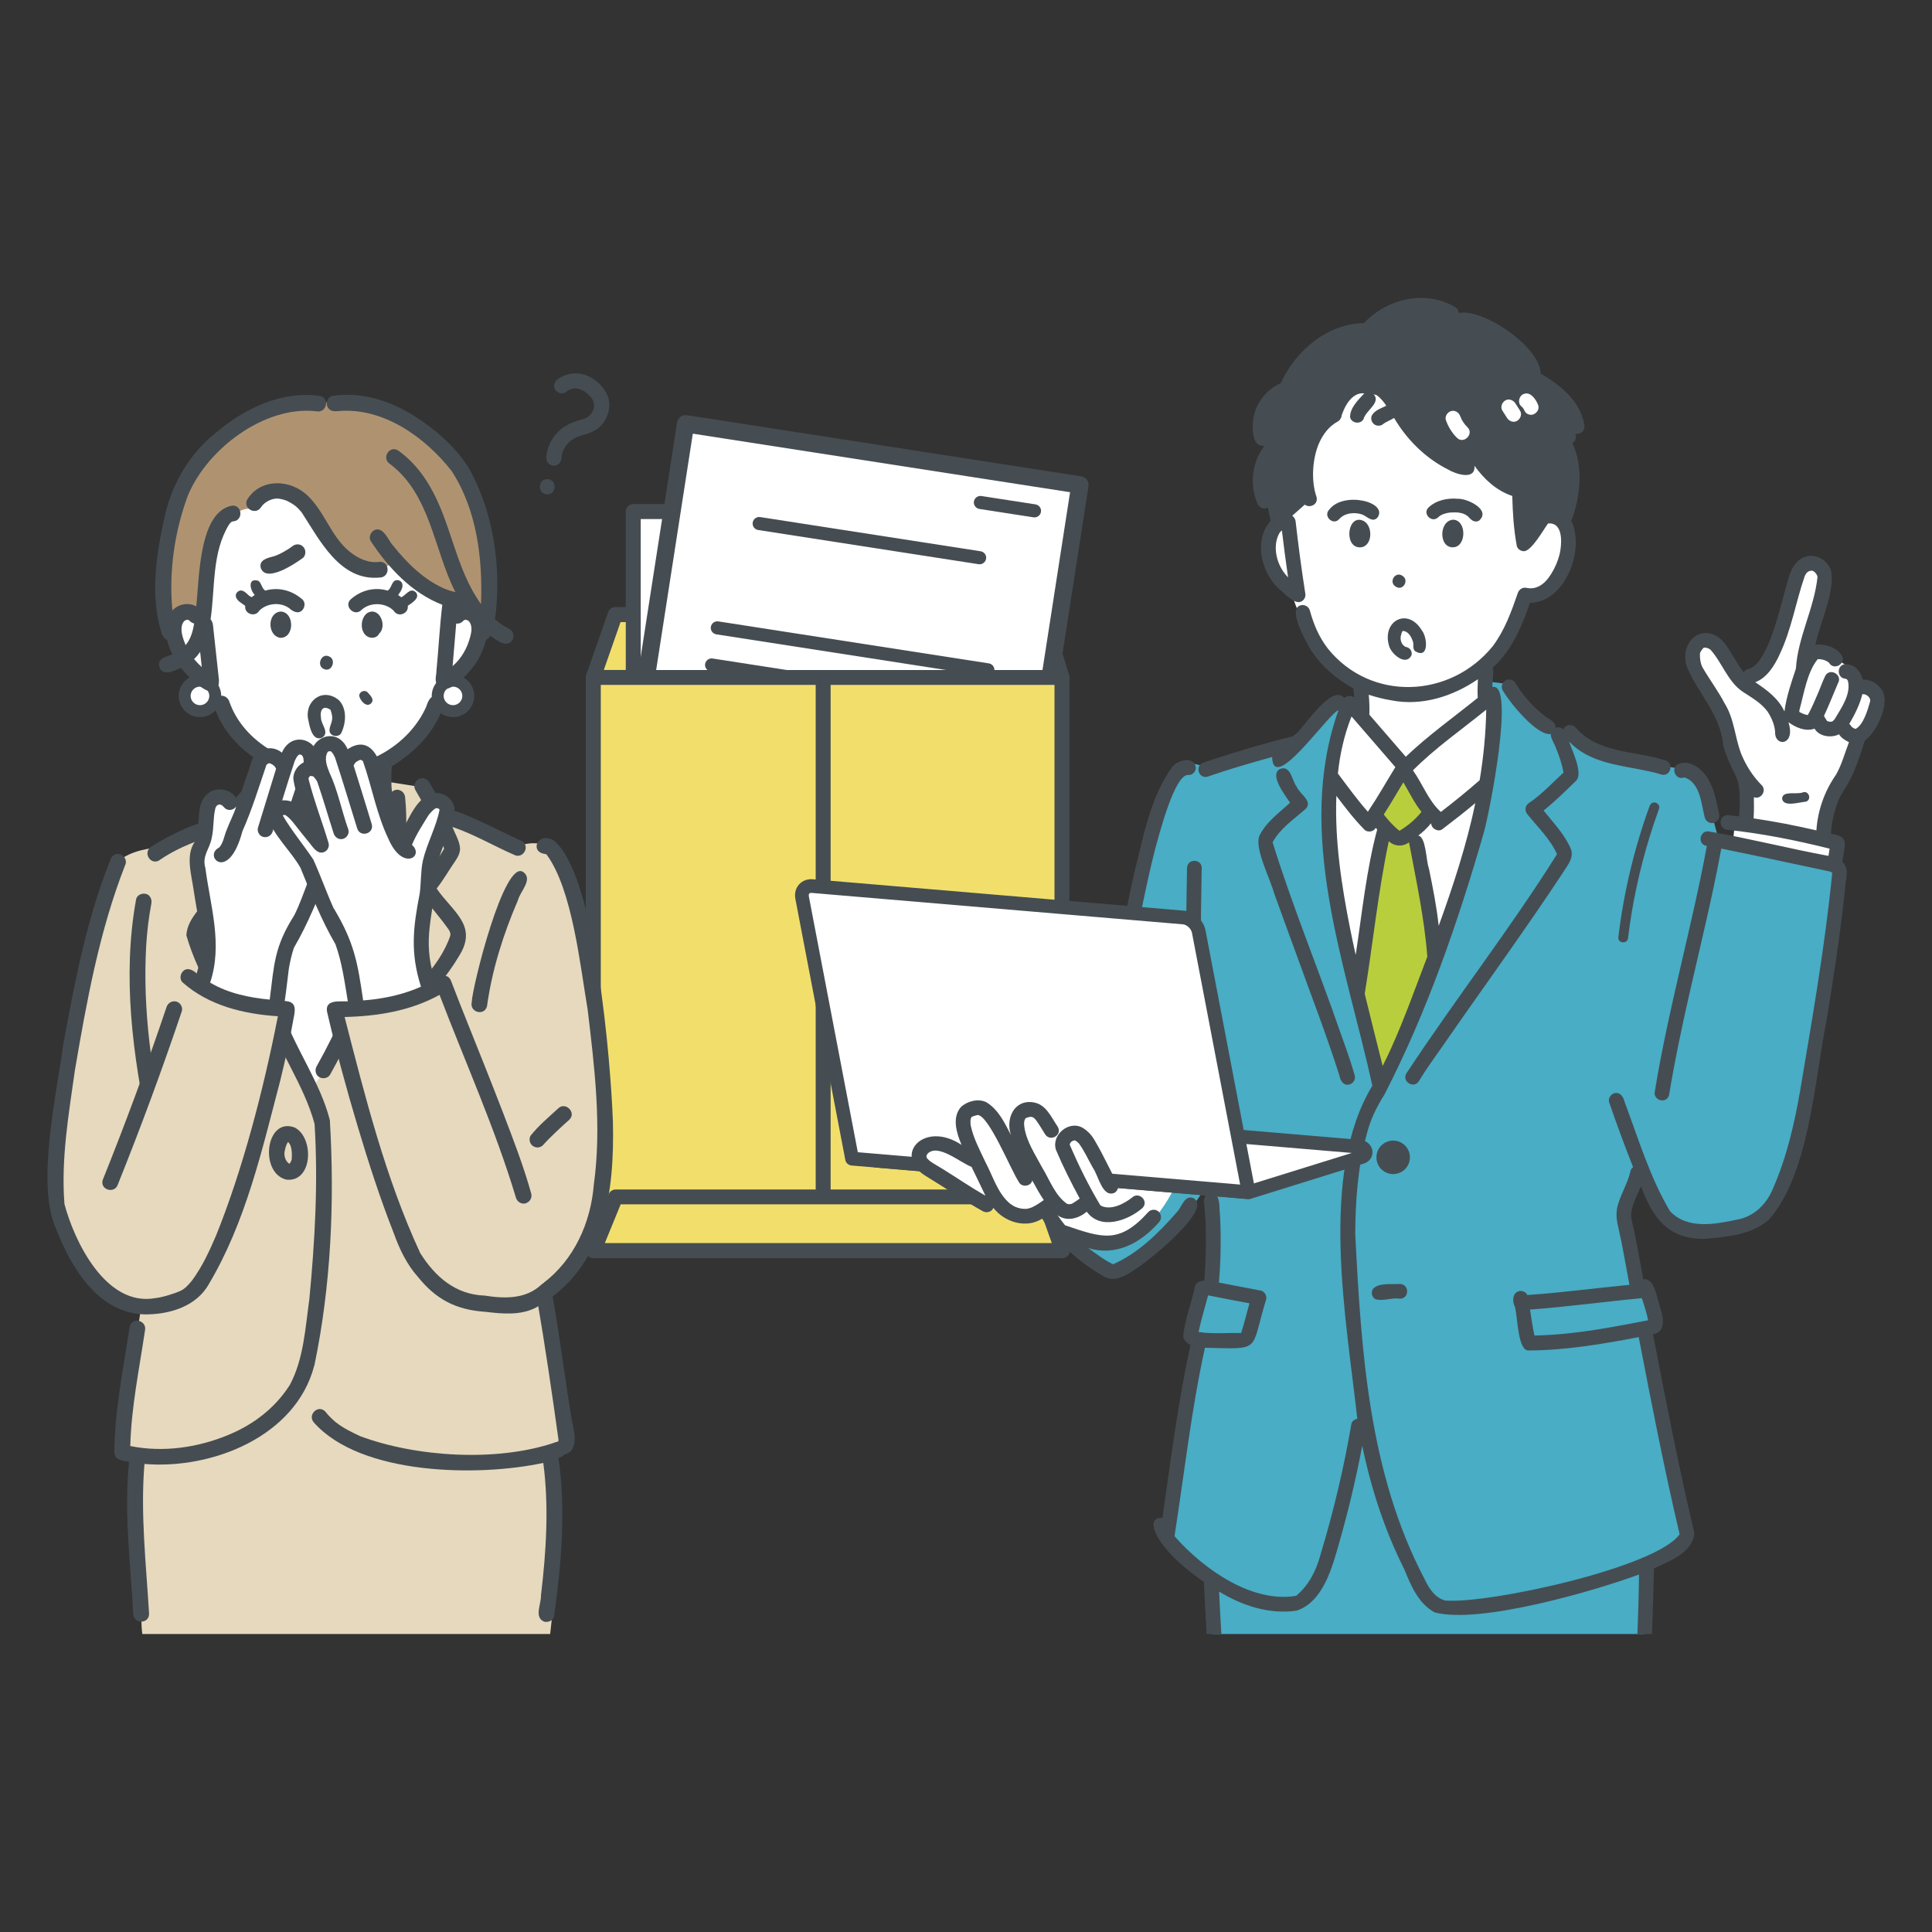 <?xml version="1.0" encoding="UTF-8"?>
<svg id="_レイヤー_1" data-name="レイヤー 1" xmlns="http://www.w3.org/2000/svg" viewBox="0 0 300 300">
  <rect x="0" y="0" width="300" height="300" fill="#333333" stroke="none"/>
  <defs>
    <style>
      .cls-1 {
        fill: #fff;
      }

      .cls-2 {
        fill: #af9371;
      }

      .cls-3 {
        fill: #454d52;
      }

      .cls-4 {
        fill: #48adc5;
      }

      .cls-5 {
        fill: #b9ce3d;
      }

      .cls-6 {
        fill: #e6d9be;
      }

      .cls-7 {
        fill: #f2df6b;
      }

      .cls-8 {
        fill: #e47750;
      }
    </style>
  </defs>
  <g>
    <g>
      <polygon class="cls-7" points="164.9 105.19 92.12 105.19 95.54 95.43 161.95 95.43 164.9 105.19"/>
      <path class="cls-3" d="M164.9,106.36h-72.78c-.38,0-.73-.18-.95-.49-.22-.31-.27-.7-.15-1.06l3.42-9.76c.16-.47.6-.78,1.1-.78h66.41c.51,0,.96.34,1.11.83l2.95,9.76c.11.35.04.73-.18,1.03-.22.3-.57.47-.93.47ZM93.76,104.03h69.57l-2.25-7.43h-64.72l-2.6,7.43Z"/>
    </g>
    <g>
      <g>
        <rect class="cls-1" x="98.33" y="79.43" width="58.99" height="39.13"/>
        <path class="cls-3" d="M157.32,119.72h-58.99c-.64,0-1.16-.52-1.16-1.16v-39.13c0-.64.52-1.16,1.16-1.16h58.99c.64,0,1.16.52,1.16,1.16v39.13c0,.64-.52,1.16-1.16,1.16ZM99.49,117.4h56.67v-36.8h-56.67v36.8Z"/>
      </g>
      <g>
        <g>
          <rect class="cls-1" x="101.49" y="70.2" width="61.96" height="60.23" transform="translate(16.95 -19.13) rotate(8.82)"/>
          <path class="cls-3" d="M158.46,136.16c-.07,0-.14,0-.21-.02l-61.23-9.5c-.73-.11-1.23-.8-1.12-1.53l9.24-59.52c.05-.35.25-.67.53-.88.29-.21.65-.3,1-.24l61.23,9.5c.73.11,1.23.8,1.12,1.53l-9.24,59.52c-.05.35-.25.67-.53.88-.23.17-.51.26-.79.26ZM98.76,124.21l58.58,9.09,8.82-56.87-58.58-9.09-8.82,56.87Z"/>
        </g>
        <g>
          <path class="cls-3" d="M152.12,87.62c-.05,0-.1,0-.16-.01l-34.23-5.31c-.56-.09-.94-.61-.85-1.16.09-.56.61-.93,1.16-.85l34.23,5.31c.56.09.94.61.85,1.16-.08.5-.51.86-1,.86Z"/>
          <path class="cls-3" d="M160.64,80.34c-.05,0-.1,0-.16-.01l-8.4-1.3c-.55-.09-.94-.61-.85-1.16.09-.56.61-.93,1.16-.85l8.4,1.3c.55.09.94.61.85,1.16-.08.5-.51.86-1,.86Z"/>
          <path class="cls-3" d="M153.4,105.03c-.05,0-.1,0-.16-.01l-42.01-6.52c-.55-.09-.94-.61-.85-1.16.09-.56.61-.93,1.16-.85l42.01,6.52c.55.09.94.61.85,1.16-.08.5-.51.86-1,.86Z"/>
          <path class="cls-3" d="M152.51,110.79c-.05,0-.1,0-.16-.01l-42.01-6.52c-.55-.09-.94-.61-.85-1.16.09-.56.61-.93,1.16-.85l42.01,6.52c.55.09.94.61.85,1.16-.08.5-.51.86-1,.86Z"/>
        </g>
      </g>
    </g>
    <g>
      <rect class="cls-7" x="92.12" y="105.19" width="72.78" height="88.99"/>
      <path class="cls-3" d="M164.9,195.35h-72.78c-.64,0-1.16-.52-1.16-1.16v-88.99c0-.64.52-1.16,1.16-1.16h72.78c.64,0,1.16.52,1.16,1.16v88.99c0,.64-.52,1.16-1.16,1.16ZM93.29,193.02h70.45v-86.67h-70.45v86.67Z"/>
    </g>
    <path class="cls-3" d="M127.82,194.38c-.64,0-1.16-.52-1.16-1.16v-87.25c0-.64.52-1.16,1.16-1.16s1.16.52,1.16,1.16v87.25c0,.64-.52,1.16-1.16,1.16Z"/>
    <g>
      <polygon class="cls-7" points="164.97 194.19 92.19 194.19 95.61 185.85 162.02 185.85 164.97 194.19"/>
      <path class="cls-3" d="M164.97,195.35h-72.78c-.39,0-.75-.19-.97-.51s-.26-.73-.11-1.09l3.42-8.33c.18-.44.6-.72,1.08-.72h66.41c.49,0,.93.31,1.1.77l2.95,8.33c.13.36.07.75-.15,1.06s-.57.49-.95.49ZM93.92,193.02h69.4l-2.13-6.01h-64.81l-2.46,6.01Z"/>
    </g>
  </g>
  <g>
    <g>
      <polygon class="cls-4" points="255.36 253.73 255.69 243.29 254.39 216.79 188.05 218.8 188.05 251.76 188.22 253.73 255.36 253.73"/>
      <path class="cls-4" d="M211.08,108.25l-3.22.27-8.37,6.95-12.19,3.57-3.27-.75s-3.82,2.95-6.18,15.69c-2.36,12.74-15.86,40.76-17.85,44.27-2.21,3.91,4.75,15.96,12.99,19.08.96.36,9.85-5.85,13.69-12.21,0,0,1.94-.59,2.33-.55v15.05h-2.24s-1.8,7.27-1.8,7.27l1.95.59-5.65,30.84s10.11,13.71,21.23,10.29l3.27-4.9,5.76-22.76s2.66,11.4,6.63,19.66c3.97,8.26,5.52,9.32,11.84,8.31,6.32-1.01,21.97-2.83,29.15-8.17,0,0,3.32-.94,2.14-6.28-1.18-5.34-5.99-28.63-5.99-28.63l1.81-.55-1.57-6-1.24-.3-2.14-11.62,2.41-5.02s3.81,11.83,16.09,7.51c10.16-3.57,11.54-29.6,13.1-39.3.59-3.66,2.32-14.2,1.44-16.49,0,0-11.25-2.33-18.2-4-.68-.16-1.03-6.11-4.53-10.4l-14.27-2.58-6.45-3.13-7.38-7.73-4.14-.49.61,2.6h1.21s-1.85,18.26-5.54,29.88c-4.2,13.21-9.36,25.44-9.36,25.44l-2.72,4.62s-7.97-30.43-7.97-39.45c0-9.02,1.79-18.03,2.65-18.69.86-.66,1.88.07,1.88.07l.11-1.97Z"/>
      <circle class="cls-3" cx="216.33" cy="179.71" r="2.6"/>
      <g>
        <path class="cls-1" d="M209.55,109.18s-3.69,4.49-3.36,13.69c.33,9.2,1.14,16.43,2.4,22.09,1.27,5.65,4.45,18.63,4.45,18.63l1.28,5.15,3.77-7.18s8.34-20.98,10.04-26.05c1.69-5.07,4.38-19.01,3.8-27.71l-13.91,11.12-8.46-9.74Z"/>
        <path class="cls-1" d="M182.1,184.94s-4.21,8.56-10.15,8.3-7.24-1.43-8.05-3.23c-.8-1.8,0-9.66,18.2-5.08Z"/>
        <path class="cls-1" d="M284.77,134.39c0-.25.66-3.9.56-3.85s-15.92-2.88-15.92-2.88l-.38,3.65,15.75,3.08Z"/>
      </g>
      <polygon class="cls-5" points="217.67 119.57 213.23 126.56 215.15 129.09 210.98 151.77 213.96 167.29 216.8 164.39 223.11 148.12 219.47 129.02 222.04 126.2 217.67 119.57"/>
      <g>
        <path class="cls-1" d="M197.99,77.59l.42,2.98s-4,4.42,2.22,11.8c0,0,2.93,10.06,9.96,13.4l.13,5.63,6.67,7.53,12.72-10.12v-4.67s5.66-3.85,6.65-11.76c0,0,8.82.81,6.1-11.12,0,0-1.22-27.06-24.11-24.81-22.89,2.25-20.76,21.14-20.76,21.14Z"/>
        <path class="cls-1" d="M172.32,183.05l7.08.48s-1.13,4.18-7.08,4.62v-5.1Z"/>
        <path class="cls-1" d="M271.04,127.66l.18-5.91s-2.42-4.95-3.32-9.54l-5.07-10.23s-.29-3.62,3-2.28l3.99,5.35s2.47.73,3.82-1.25c1.35-1.99,5.91-15.42,5.91-15.42,0,0,2.71-2.74,3.61.38l-2.79,12.71s2.45-1.17,4.64.88c0,0,3.36,1.48,3.21,3.4,0,0,4.15.77,3.35,3.22,0,0-.14,5.3-3.1,5.76,0,0-.48,5.43-3.97,8.97l-1.34,6.4-12.11-2.45Z"/>
      </g>
      <path class="cls-3" d="M211.9,51.66s-3.38-1.29-7.23,2.51c-3.67,3.62-4.49,5.77-4.49,5.77,0,0-4.87,1.96-4.87,5.95,0,2.45,1.33,4.08,1.33,4.08l-1.12,3.86,2.07,6.9,2.42-.07,2.84-2.52s-1.18-5.71,1.55-11.24c1.25-2.54,3.82-2.02,3.82-2.02,0,0,1.01-4.04,3.61-3.8,4.57.42,4.32,1.3,4.32,1.3,0,0,4.16,10.86,13.01,9.46l6.41,4.51s.27,7.21.6,6.87c.33-.33,3.34-3.65,3.34-3.65l3.06,1.35s2.66-3.06.7-13.06c0,0,1.87.83.97-3.25-.9-4.08-6.28-6.16-6.28-6.16,0,0-1.71-9.26-12.13-8.88,0,0-6.33-6.44-13.96,2.1Z"/>
    </g>
    <g>
      <path class="cls-3" d="M211.76,80.9c-2.48-1.21-3.11,3.81-.81,4.08,2.13.25,2.4-3.2.81-4.08Z"/>
      <path class="cls-3" d="M225.67,80.7c-2.3.11-2.31,4.58.14,4.27,1.93-.28,1.89-4.18-.14-4.27Z"/>
      <path class="cls-3" d="M229.69,80.82c1.86-1.66-1.82-3.41-3.28-3.37-1.61-.15-3.4.21-4.6,1.36-.98.96.53,2.48,1.51,1.51.49-.46,1.17-.65,1.82-.73.91-.06,1.94-.07,2.7.51.13.05.82.91.39.35.34.44.93.72,1.46.38ZM223.46,80.18s-.01,0,0,0h0Z"/>
      <path class="cls-3" d="M213.88,80.39c1.77-2.46-5.3-4.17-7.48-1.25-.97.98.54,2.49,1.51,1.51.85-1.01,2.37-1.15,3.56-.78.78.27,1.6,1.35,2.41.52ZM208.9,79.92s.04-.02,0,0h0ZM210.86,79.72s.02,0,0,0h0Z"/>
      <path class="cls-3" d="M227.49,71.45s-.03,0-.05,0c.02,0,.03,0,.05,0Z"/>
      <path class="cls-3" d="M216.71,91.08c1.14.79,2.21-1.03,1-1.71-1.11-.65-2.1,1.02-1,1.71Z"/>
      <path class="cls-3" d="M206.57,63.49c-4.73,2.81-5.84,9.34-4.34,14.29.43,1.42,2.59.84,2.2-.61-.91-2.65-.59-6.06.37-8.3.6-1.39,1.56-2.69,2.92-3.41,1.28-.74.12-2.73-1.15-1.97Z"/>
      <path class="cls-3" d="M215.68,100.24c.3,1.29,2.65,3.3,3.5,1.49.15-.62-.28-1.2-.91-1.28-.6-.28-.85-.97-.77-1.59,0,0,0,0,0,0,.01-.02,0-.11.02-.1.06-.27.12-.54.27-.77,0,0,0,0,0,0,0,0,0,0,0-.01,0,0,0,0,0,0,0,0,.01,0,.02,0,0,0,0,0,0,0,.84-.02,1.35.92,1.58,1.62.18.5-.1,1.12.35,1.52,2.19,1.3,1.91-2.17,1.04-3.24-2.18-3.62-6.21-1.5-5.1,2.37ZM217.78,100.06s-.03-.03,0,0h0ZM219.46,99.93s0,.02,0,.03c0,0,0-.02,0-.03ZM219.46,99.88s0,0,0,0c0-.05,0-.1,0,0ZM217.77,98s-.02.01-.03.02c0,0,.02-.01.04-.02,0,0,0,0,0,0ZM217.82,97.97s-.01,0-.02,0c.01,0,.02-.02.02-.02.03-.02.03,0,0,.02Z"/>
      <path class="cls-3" d="M217.5,98.86s.02-.09.01-.1c0,.02,0,.07-.01.1Z"/>
      <path class="cls-3" d="M217.79,97.98s0,0,0,.01c.01,0,.02,0,.03-.01,0,0-.01,0-.02,0Z"/>
      <path class="cls-3" d="M175.83,142.12c.57.13,1.28-.17,1.41-.8.66-3.23,1.35-6.45,2.17-9.63.54-1.9,2.99-11.62,5.14-11.35.6.05,1.17-.56,1.14-1.14-.22-1.87-2.91-1.19-3.7-.08-3.39,4.74-4.42,10.74-5.83,16.29-.4,1.76-.77,3.53-1.13,5.3-.12.58.17,1.26.8,1.41Z"/>
      <path class="cls-3" d="M186.61,134.79c-.01-1.48-2.26-1.5-2.29,0-.14,8.17-.33,16.38.45,24.52.2,1.97.45,3.95.95,5.87.41,1.42,2.58.84,2.2-.61-.3-1.16-.5-2.34-.67-3.52,0,0,0,.02,0,.03-1.03-8.72-.8-17.53-.65-26.29Z"/>
      <path class="cls-3" d="M187.26,161.05c-.02-.14-.02-.13-.01-.09,0,.03,0,.06.01.09Z"/>
      <path class="cls-3" d="M195.52,129.91c-.68,1.96,1.76,6.64,2.34,8.83,1.22,3.39,2.46,6.77,3.7,10.16,2.17,6.02,4.49,12,6.42,18.1.13.79.66,1.65,1.58,1.39.59-.16.97-.81.8-1.41-.67-2.35-1.51-4.65-2.33-6.94-3.39-9.78-7.36-19.36-10.42-29.24,1.08-2.06,3.21-3.53,4.93-5.02,1.59-1.23-.68-2.42-1.18-3.59-.77-.98-.93-3.54-2.69-2.74-1.57.98.98,4.14,1.65,5.2-1.75,1.61-3.79,3.04-4.82,5.25ZM197.59,130.59c0-.1-.01-.16,0,0h0ZM197.53,130.99s-.03.06,0,0h0Z"/>
      <path class="cls-3" d="M186.98,186.91s0,.07,0,.1c0-.03,0-.06,0-.1Z"/>
      <path class="cls-3" d="M244.59,112.91c-.54-.56-1.58-.37-1.85.36-.3-.3-.81-.41-1.21-.27.07-1.02-1.17-1.35-1.8-1.94-1.75-1.38-3.27-3.06-4.41-4.99-.31-.51-1.04-.75-1.56-.41-.51.33-.74,1.02-.41,1.56,1.07,1.85,5.25,7.04,7.45,6.76,0,.75.55,1.41.78,2.11.53,1.25.95,2.54,1.21,3.87-1.75,1.61-3.38,3.39-5.36,4.72-.65.41-.72,1.23-.23,1.79,1.58,1.97,3.55,3.84,4.57,6.17-7.32,11.67-15.83,22.55-23.4,34.06-.74,1.26,1.23,2.44,1.97,1.15,1.14-1.89,2.46-3.68,3.73-5.5,6.22-8.99,12.68-17.82,18.69-26.95.72-1.16,1.79-2.37,1.06-3.8-.97-2.17-2.67-3.9-4.13-5.74,1.74-1.4,3.34-2.96,4.93-4.52,1.38-1.08-.52-4.76-.96-6.18,3.03,3.19,7.43,3.61,11.5,4.42.94.2,1.89.38,2.81.69,1.44.39,2.04-1.77.61-2.2-4.77-1.54-10.46-1.02-13.98-5.18Z"/>
      <path class="cls-3" d="M261.52,120.72c2.5.74,2.65,4.12,3.2,6.25.17.57.81.99,1.41.8.58-.19.98-.79.8-1.41-.35-1.66-.63-3.35-1.42-4.87-.78-1.77-2.97-3.73-4.98-2.82-1.19.69-.27,2.56,1,2.05ZM261.55,120.71s.04,0,.04,0c-.02,0-.03,0-.04,0Z"/>
      <path class="cls-3" d="M217.38,199.37c-1.24.09-3.38-.23-4.21.81-.32.52-.13,1.27.41,1.56,1.2.35,2.53-.28,3.8-.08,1.49-.01,1.49-2.25,0-2.29Z"/>
      <path class="cls-3" d="M256.15,125.16c-2.4,6.59-4.03,13.46-4.86,20.43-.02.98,1.51.99,1.52,0,.65-5.32,1.78-10.58,3.36-15.7.45-1.45.93-2.89,1.45-4.32.14-.39-.16-.83-.53-.94-.42-.12-.8.14-.94.53Z"/>
      <path class="cls-3" d="M264.56,100.59s0,0-.01,0c.03,0,.05,0,.01,0Z"/>
      <path class="cls-3" d="M265.6,100.9s-.06-.04-.09-.06c0,0,.02.02.09.06Z"/>
      <path class="cls-3" d="M271.88,103.73s-.04-.04-.12.05c.04-.01.09-.04.12-.05Z"/>
      <path class="cls-3" d="M186.94,245.65c.12,2.7.27,5.39.43,8.08h2.28c-.13-2.19-.25-4.39-.35-6.59,3.59,2.19,7.81,3.58,12.04,2.96,4.1-1.35,5.52-6.68,6.58-10.43,1.44-5,2.64-10.07,3.61-15.18,1.36,6.62,3.47,13.09,6.51,19.15,1.06,2.58,2.17,5.32,4.73,6.73,6.92,1.87,24.67-3.28,31.74-5.88-.04,3.08-.14,6.16-.25,9.24h2.26c.12-3.39.23-6.79.31-10.18,2.38-1.13,6.04-2.46,6.27-5.49-2.42-10.23-4.43-20.56-6.42-30.88,1.94-.29,1.67-2.45,1.2-3.85-.51-1.25-.89-5.05-2.71-4.67-.58-3.15-1.15-6.48-1.87-9.57-.16-1.75.92-3.31,1.5-4.9,1.81,4.86,4.15,8.22,9.82,8.18,3.48-.3,7.36-.58,10.08-3.01,6.32-7.16,7.07-21.89,8.97-31.16,1.08-6.6,2.09-13.21,2.8-19.86-.01-1.48.88-3.35-.39-4.49.17-2.28,1.44-4.01-1.77-4.37.09-1.79.52-3.59,1.19-5.27.24-.65,1-1.78,1.48-2.56,1.14-2.08,1.87-4.4,2.59-6.64,1.84-1.28,4.06-5.92,2.6-7.96-.68-.94-1.76-1.57-2.93-1.54-.3-1.26-1.17-2.29-2.6-2.39-1.46,0-1.5,2.19-.05,2.28.08,0,.16.07.23.11-.15-.12.12.15.12.2.52,2.09-1.02,4.21-2.05,5.96-.03.03-.19.2-.25.26-.23.25-.64.12-.92.04-.13-.23-.32-.46-.44-.69-.02-.06-.02-.05,0,.05,0-.07-.02-.13-.04-.19.78-1.66,1.44-3.38,2.17-5.07.75-1.27-1.24-2.44-1.97-1.15-.49,1-.84,2.07-1.3,3.09-.21.49-.93,2.2-1.43,3.03-.46-.09-.91-.25-1.31-.5,0-.1.01-.26.03-.34.69-2.49,1.18-5.85,2.83-7.85.61-.02,1.3.16,1.76.57.74,1.28,2.73.12,1.97-1.15-.83-1.3-2.63-1.81-4.09-1.67.72-3.53,3-7.94,2.45-11.46-.64-1.99-3.13-3.07-4.88-1.75-1.57,1.17-1.81,3.28-2.35,5.03-.72,2.69-1.41,5.4-2.48,7.98-.38.84-1.42,3.31-2.88,3.9,0,0,.01-.01.02-.02-.4.09-.82.23-1,.64-1.14-1.39-1.87-3.08-2.95-4.5-3.01-3.7-7.23-.52-5.89,3.64,1.82,4.26,5.25,7.4,5.66,12.31,1.82,5.72,2.88,3.87,2.46,10.9-.59-.07-1.18-.14-1.77-.2-1.49,0-1.49,2.24,0,2.29,5.33.56,10.6,1.62,15.81,2.92-.06.38-.12.75-.18,1.12-6.17-1.14-12.25-2.7-18.43-3.77-1.55-.37-2.03,2.01-.45,2.23-2.36,12.76-5.99,25.26-8.07,38.08-.35,1.44,1.8,2.05,2.2.61.85-5.2,1.94-10.36,3.11-15.51,1.72-7.58,3.6-15.13,5-22.77,5.51,1.11,11.8,2.5,16.91,3.57.11.06.21.12.32.18-1.12,11.37-3.1,22.61-4.99,33.87-.9,5.17-2.1,10.37-4.22,15.18-.99,2.44-3,4.4-5.65,4.83-3.41.73-7.69,1.52-10.35-1.35-3.1-5.24-4.87-11.17-7-16.85-.19-.78-.67-1.7-1.63-1.44-.57.16-1,.82-.8,1.41,1.16,3.38,2.4,6.74,3.72,10.07-.2.14-.36.34-.41.6-.41,1.87-1.49,3.53-1.99,5.38-.33,1.2-.15,2.37.14,3.56.67,2.89,1.13,5.82,1.69,8.73-5.29.5-10.56,1.23-15.85,1.58-.22-.48-.84-.73-1.34-.59-.99.27-1.02,1.66-.61,2.39.46,1.41.4,6.96,2.18,6.81,5.75-.03,11.43-.99,17.06-2.07,1.97,10.23,3.96,20.46,6.35,30.61-3.63,5.19-29.73,10.85-36.39,10.29-1.57-.38-2.55-1.91-3.2-3.3-8.67-16.49-9.84-35.31-10.78-53.58.02-5.17.4-10.39,1.75-15.4.54-2.25,1.53-4.32,2.77-6.26,6.63-12.86,11.41-26.71,15.41-40.58.87-2.95,4.96-23.6,1.38-22.72-.07-1,.27-2.06.04-3.03,2.95-2.63,4.52-6.38,5.78-10.06,5.43,0,8.63-8.3,6.41-12.7,1.43-3.73,1.93-8.44.17-12.1.49-.27.71-1,.47-1.48.86.26,1.59-.57,1.39-1.4-.66-3.68-3.66-6.08-6.78-7.92-.02-4.04-8.84-10.16-12.74-9.4-.02-.38-.22-.74-.56-.93-4.63-2.7-10.54-1.32-14.12,2.5-5.75.1-10.62,4.29-12.95,9.34-2.08.91-3.67,2.85-4.17,5.07-.29,1.37-.46,5.08,1.74,4.58-2.05,2.45-2.41,6.04-1.21,8.96.25.65.98,1.08,1.64.7.14.68.29,1.37.46,2.04-2.62,2.91-1.56,7.67.98,10.3.78.66,2.52,2.56,3.53,2.32.65-.13,1-.83.84-1.41-.28-1.86-.56-3.72-.81-5.58-.24-1.81-.46-3.63-.67-5.45-.05-.76-.79-1.41-1.56-1.05-.06-.02-.12-.03-.18-.04-.3-1.22-.56-2.45-.73-3.69-.05-1.15-.26-3.11-1.9-2.24.18-2.37,1.77-4.57,4.12-5.21,1.43-.42.84-2.58-.61-2.2-1.2.34-2.31.98-3.23,1.84.18-.43-.11-.83-.2-1.24-.15-.54-.15-1.1-.09-1.65.54-3.99,5.2-5.45,8.54-3.87.55.23,1.28-.25,1.41-.8.3-2.03-3.5-2.09-4.87-2.08,1.61-3.01,4.62-5.24,7.9-6.11-.97,1.33-3.54,7.27-.84,7.64.6-.03,1.17-.5,1.14-1.14-.02-7.06,8.49-13.37,14.93-9.44-.14.73.69,1.55,1.44,1.26.23-.1.48-.17.73-.21,2.81.17,7.15,3.16,8.96,5.54-1.28-.4-3.75-2.62-4.79-1.13-.28.49-.16,1.31.41,1.56,4.48,2.26,10.96,4.45,12.1,9.96-.19-.04-.39-.05-.59-.03.19-.03-.23.02-.21.02-9.04.28-12.92-10.14-20.84-12.76-1.57-.73-8.2-1.59-7.87,1.17.16.57.82,1,1.41.8,11.08-2.92,15.78,13.54,26.72,13.07-.2.27-.28.63-.18.96.91,3.07.86,6.26-.15,9.31-.25-.1-.53-.18-.82-.23.07-1.33-1.89-1.63-2.24-.36-.37,1.09-1.05,2.04-1.71,2.97-.14-1.38-.21-2.79-.26-4.19,1.07.08,3.08.1,2.74-1.51-.41-1.34-1.95-.55-2.95-.78,0,0-.02,0-.03,0-.29-.5-.97-.68-1.47-.38-5.45-2.24-6.77-8.71-10.62-12.66-1.03-1.05-2.67.57-1.62,1.62,2.1,2.27,3.52,5.28,5.32,7.92-.28-.22-.65-.21-1-.21.15.03-.04,0-.1,0,.02,0,.03,0,.05,0-2.57-.75-4.73-2.55-6.57-4.41-1.85-1.91-2.8-4.23-4.44-6.27-2.41-3.4-7.04-1.71-4.6.3-.93.99-2.25,2.27-2.2,3.71.23.95,1.63,1.14,2.09.27.32-1.34,2.94-2.66,1.43-3.96.5-.06,1.64,1.11,2.09,1.9-.81.41-1.94.74-2.29,1.65-.17.58.2,1.26.8,1.41.3.06.61.05.88-.12.54-.46,1.24-.67,1.83-1.05,1.96,3.34,4.86,6.23,8.33,7.98,1.17.71,4.35,1.81,4.15-.56,1.46,2.04,3.36,3.85,5.87,4.69.07,2.56.22,5.11.68,7.63.05.54.56.93,1.09.95,1.16.09,3.07-3.33,3.79-4.31,2.2-.2,2.16,2.63,1.91,4.16-.26,1.87-1.55,4.33-2.74,5.22-.69.56-1.6.83-2.46.63-.63-.14-1.2.19-1.41.8-1.04,3-2.02,5.73-3.88,8.24-6.59,8.15-18.97,8.67-25.64.35-1.39-1.83-2.17-3.71-2.77-5.89-.17-.59-.81-.96-1.41-.8-2.19.51.91,5.76,1.56,6.92,1.62,2.53,3.99,4.55,6.61,5.98.06.48.11.96.14,1.44-.42-.38-1.16-.35-1.56.06-1.97-2.35-6.31,4.7-7.82,5.91-4.73,1.14-9.4,2.57-14.01,4.1-1.42.43-.83,2.59.61,2.2,3.29-1.15,6.66-2.12,10.02-3.05.15,5.88,8.63-6.65,10.31-7.28-6.8,19.09,1.11,39.46,5.26,58.31-8.35,13.76-4.04,36.24-2.34,51.74-.43.07-.84.35-.92.8-1.17,6.83-2.77,13.59-4.78,20.23-.65,2.46-1.81,4.8-3.8,6.45-6.88,1.17-14.38-4.18-18.75-9.11-.05-.06-.12-.15-.13-.18,1.52-9.75,2.6-19.58,4.72-29.23,8.94.2,7,.67,9.49-7.46.18-.56-.2-1.28-.8-1.41-2.17-.42-4.35-.83-6.52-1.25.3-3.42.34-6.87.18-10.3-.2-1.22.25-3.86-1.69-3.55-.73.2-.93.94-.77,1.6,0,0,0-.01,0-.02,0,.09.02.21,0,.11.41,3.93.29,7.91.02,11.85-.59.02-1.29.25-1.44.9-.56,2.54-1.53,5-1.84,7.59-.02.67.52,1.25,1.13,1.47-1.93,8.87-3.07,17.89-4.36,26.88-2.88-.07-.52,3.56.41,4.63,1.7,2.1,3.84,3.78,6.03,5.33ZM289.19,107.8c.17-.02.34,0,.5.07,0,0,.19.1.23.12.06.04.24.21.05.03.29.24.52.53.41.94-.35,1.22-1.03,3.61-2.24,4.22,0,0-.03,0-.09,0,.16-.02.08,0-.02-.02-.11-.04-.34-.17-.43-.24-.18-.14-.24-.39-.45-.5.86-1.48,1.62-2.97,2.03-4.62ZM276.3,101.7c1.87-3.87,2.53-8.16,3.92-12.19-.02.05-.07.14.04-.09.08-.2.26-.47.4-.58.21-.17.47-.22.73-.23.04,0,.25.12.28.13.26.2.51.53.55.85-.49,4.85-3.07,9.38-3.35,14.23-.72,2.19-1.49,4.36-1.78,6.66-.93-2.03-2.74-3.35-4.54-4.55,1.81-.64,2.99-2.59,3.76-4.23ZM282.05,128.94c-3.23-.75-6.48-1.38-9.75-1.86.07-1.09.06-2.19.04-3.29,1.1.43,2.06-1.05,1.2-1.88-1.39-1.4-2.48-3.12-3.23-5.01-.93-2.53-1.03-5.31-2.5-7.66-1-1.93-2.32-3.67-3.41-5.55-.4-.65-.49-1.87-.41-2.32,0,0,0-.01,0-.02.15-.28.31-.55.55-.76,0,0,0,0,0,0,0,0,0,0,.01-.01,0,0,0,0,0,0,0,0,.02-.01.03-.02.33-.02.66.07.93.26,0,0,.08.05.11.07,0,0-.01,0-.02-.01,1.83,2.03,2.69,4.99,5.05,6.56,1.39.91,2.94,1.77,3.9,3.18.64,1.02,1.12,2.21,1.1,3.43.28,1.96,3.18,1.53,2.06-1.91,1.12.84,2.7,1.51,4.05,1,.72,1.25,2.62,1.49,3.8.88.36.57.96.95,1.55,1.22-.66,1.73-1.14,3.52-2,5.03-1.78,2.55-2.85,5.53-3.06,8.65ZM243.93,207c-1.88.21-3.77.34-5.66.38-.29-1.33-.48-2.68-.69-4.03,5.8-.43,11.57-1.23,17.36-1.77.38,1.12.74,2.26.98,3.43-3.98.77-7.98,1.55-11.99,1.99ZM198.68,82.74c.08-.1.25-.29.37-.38,0,0,0,0,0,0,0,0-.01.01-.03.02.01,0,.02-.01.03-.02.29,2.43.61,4.86.96,7.29-.15-.16-.31-.32-.44-.5-1.41-1.72-2.01-4.45-.88-6.42ZM223.4,143.77c-.32-3-.91-5.96-1.52-8.91-.45-1.18-.42-4.91-1.66-5.11.73-.55,1.4-1.18,1.97-1.89.02.02.03.04.05.05.04.75,1.06,1.33,1.71.86,1.74-1.32,3.46-2.67,5.14-4.07-1.36,6.5-3.43,12.82-5.69,19.06ZM217.31,129.02c-.91-.73-1.72-1.62-2.44-2.54,1.05-1.64,2.03-3.33,3.04-5,.92,1.54,1.68,3.17,2.81,4.58,0,.01-.02.02-.02.03-.93,1.18-2.12,2.14-3.39,2.92ZM230.78,110.2c-.06,3.68-.42,7.33-1.02,10.95-1.97,1.73-4,3.37-6.03,4.93-1.93-1.75-2.81-4.33-4.33-6.46,3.48-3.49,7.56-6.32,11.38-9.42ZM216.01,108.74c4.71.95,9.58-.59,13.48-3.27-.05.96-.08,1.92-.03,2.89-3.74,3.03-7.69,5.82-11.17,9.15-1.89-2.18-3.77-4.36-5.66-6.54.05-1.04,0-2.06-.09-3.09,1.13.38,2.31.67,3.47.86ZM209.87,111.26c2.28,2.61,4.53,5.25,6.8,7.86-1.42,2.31-2.75,4.67-4.27,6.93-1.67-1.89-3.11-3.89-4.65-5.94.31-3.02.99-6.03,2.11-8.85ZM209.65,144.22c-1.35-6.79-2.4-13.67-2.14-20.64,1.38,1.82,2.77,3.65,4.39,5.28.5.45,1.41.3,1.72-.31.07.09.15.17.23.26-1.69,6.29-2.35,12.99-3.34,19.47-.3-1.35-.59-2.71-.86-4.06ZM211.91,154.34c1.28-7.85,2.08-15.84,3.74-23.72.84.81,2.16.92,3.14.17,1.1,5.89,2.39,11.77,2.84,17.76-1.84,4.81-3.55,9.67-5.68,14.36-.4.88-.82,1.75-1.25,2.61-.93-3.73-1.88-7.45-2.78-11.18ZM187.59,201.14c2.14.43,4.28.83,6.43,1.24-.45,1.53-.79,3.09-1.3,4.61-2.2-.05-4.44.18-6.61-.16.4-1.92.99-3.79,1.48-5.69Z"/>
      <path class="cls-3" d="M282.18,102.37s.01,0,.02,0c-.06.03-.13.06-.02,0Z"/>
      <path class="cls-3" d="M213.92,61.44c.13.09.05.04,0,0h0Z"/>
      <path class="cls-3" d="M241.81,81.72c.07.07.03.04,0,0h0Z"/>
      <path class="cls-3" d="M217.28,129.03s-.04,0-.07,0c.03,0,.05,0,.07,0Z"/>
      <path class="cls-3" d="M215.03,126.7c.06.07.06.08,0,0,0,0,0,0,0,0Z"/>
      <path class="cls-3" d="M255.96,205.29c0,.08-.03.05,0,0h0Z"/>
      <path class="cls-3" d="M256.27,204.92s.07-.04.08-.02c0,0-.04,0-.08.02Z"/>
      <path class="cls-3" d="M261.46,189.53s0,0-.01,0c-.12-.05-.01,0,.01,0Z"/>
      <path class="cls-3" d="M284.39,112.1s0,0,0,0c.03,0,.02,0,0,0Z"/>
      <path class="cls-3" d="M284.39,112.09s0,0,0,0c0,0,0,0,0,0,0,0-.02,0-.03,0,0,0,.02,0,.03,0Z"/>
      <path class="cls-3" d="M280.87,111.07s0,0-.01,0c.04-.02.04-.02.01,0Z"/>
      <path class="cls-3" d="M279.39,110.36s0-.02,0-.04c0,.03,0,.05,0,.04Z"/>
      <path class="cls-3" d="M280.49,89c.05-.09.03-.04,0,0h0Z"/>
      <path class="cls-3" d="M264.57,100.58s0,0-.01,0c0,0,0,0,0,0h0Z"/>
      <path class="cls-3" d="M264.56,100.58s-.04.02-.05.02c-.05,0-.09-.02.05-.02Z"/>
      <path class="cls-3" d="M264.51,100.6s.02,0,.03,0c0,0,0,0,0,0,0,0,0,0-.01.01,0,0-.01,0-.02,0Z"/>
      <path class="cls-3" d="M263.97,101.43s0,0,0,0c0,0,0,.01,0,.02,0,0,0-.02,0-.03Z"/>
      <path class="cls-3" d="M284.57,135.57s.02.02,0,0h0Z"/>
      <path class="cls-3" d="M288.72,112.79s.03-.04.05-.06c-.03.04-.05.07-.05.06Z"/>
      <path class="cls-3" d="M290.42,108.57s.02.03.01.03c0-.01,0-.02-.01-.03Z"/>
      <path class="cls-3" d="M279.99,123.02c-.92.43-3.17-.33-3.27.97.18,1.42,2.71.55,3.67.5.95-.25.55-1.72-.4-1.47Z"/>
    </g>
    <g>
      <path class="cls-1" d="M227.87,66.35c-.49-.49-.89-1.06-1.12-1.71-.21-.59-.79-.98-1.42-.81-.57.16-1.02.83-.81,1.42.37,1.03.93,1.95,1.71,2.73,1.06,1.05,2.7-.59,1.64-1.64Z"/>
      <path class="cls-1" d="M236.02,63.75c-.24-.38-.49-.76-.73-1.14-.33-.51-1.04-.76-1.58-.41-.51.33-.76,1.04-.41,1.58.24.38.49.76.73,1.14.33.51,1.04.76,1.58.41.51-.33.76-1.04.41-1.58Z"/>
      <path class="cls-1" d="M238.86,62.94c-.22-.58-.53-1.11-1.01-1.51-.24-.2-.49-.34-.82-.34-.28,0-.62.13-.82.34-.39.43-.5,1.22,0,1.64.07.06.13.11.19.18.03.03.05.05.07.08.04.06.08.12.12.18.02.04.04.08.06.12,0,0,0,0,0,0,.11.26.25.47.5.62.25.15.61.21.89.12.55-.18,1.04-.82.81-1.42Z"/>
    </g>
    <g>
      <g>
        <path class="cls-1" d="M193.65,185.1l-57.51-4.87c-1.07-.09-1.3-1.3-.31-1.61l17.32-5.39c.14-.04.3-.06.45-.05l57.51,4.87c1.07.09,1.3,1.3.31,1.61l-17.32,5.39c-.14.04-.3.06-.45.05Z"/>
        <path class="cls-3" d="M193.76,186.17c-.06,0-.13,0-.2,0l-57.51-4.87c-1.02-.09-1.81-.8-1.91-1.73-.1-.89.45-1.68,1.37-1.96l17.32-5.39c.28-.09.57-.12.86-.09l57.51,4.87c1.02.09,1.81.8,1.91,1.73.1.89-.45,1.68-1.37,1.96l-17.32,5.39c-.21.07-.44.1-.66.1ZM137.34,179.27l56.4,4.77s.04,0,.05,0l16.12-5.01-56.4-4.77s-.04,0-.05,0l-16.12,5.01ZM211.08,179.13h0Z"/>
      </g>
      <g>
        <path class="cls-1" d="M193.87,185.12l-61.56-5.21s0,0,0,0l-7.75-40.5c-.21-1.09.49-1.91,1.56-1.82l57.66,4.88c1.09.09,2.15,1.07,2.37,2.19l7.74,40.46s0,0,0,0Z"/>
        <path class="cls-3" d="M193.87,186.19s-.06,0-.09,0l-61.56-5.21c-.45-.04-.84-.37-.95-.81,0-.02,0-.04-.01-.06l-7.75-40.5c-.17-.87.04-1.7.58-2.29.52-.57,1.29-.86,2.12-.79l57.66,4.88c1.56.13,3.02,1.47,3.32,3.06l7.74,40.46c.06.33-.03.68-.26.92-.2.22-.49.35-.79.35ZM133.2,178.92l59.37,5.02-7.48-39.08c-.12-.64-.79-1.28-1.41-1.33l-57.66-4.88c-.09,0-.27,0-.35.09-.08.09-.1.26-.07.46l7.6,39.71ZM132.3,179.91h0,0Z"/>
      </g>
    </g>
    <g>
      <path class="cls-1" d="M173.98,185.69l-5.33-9.4s-2.5-1.4-3.67.84l-3.56-4.49s-3.51-1.4-3.86,2.03l.63,5.04-4.49-7.07s-4.38-2.17-4.15,2.17l1.85,4.9-6.04-2.21s-5.12-.02-2.31,3.28l10.15,6.31.79-.68s4.57,5.59,9.02.68c0,0,2.15,2.46,5.96,0,0,0,.92,2.26,4.71,1.3l.29-2.71Z"/>
      <g>
        <path class="cls-3" d="M150.72,174.66s0,.06,0,.08c0-.1-.01-.11,0-.08Z"/>
        <path class="cls-3" d="M185.44,186.1c-1.48-.74-1.9,1.32-2.7,2.12-2.76,3.18-6.06,6.43-9.9,8.09-1.37-.64-2.64-1.62-3.86-2.52,4.31,1.34,8.16-.78,10.97-3.99.43-.44.44-1.18,0-1.62s-1.18-.44-1.62,0c-4.54,5.06-7.19,4.03-12.95,2.08-.41-.49-.78-1.01-1.14-1.55,1.41,1.02,3.24.52,4.51-.56,2.11,2.92,6.4,1.4,8.65-.57,1.05-1.05-.53-2.64-1.62-1.62-1.24.97-3.2,2-4.75,1.3,0,0-.17-.13-.19-.14-1.78-2.96-3.36-6.18-4.73-9.35.03-.39.4-.68.8-.69.23.11.4.27.59.43.88,1.18,1.48,2.56,2.21,3.84.84,1.14,1.46,4.71,3.36,3.86.53-.31.73-1.04.41-1.56-1.19-2.06-2.13-4.25-3.35-6.31-.48-.89-1.07-1.62-1.93-2.16-2.14-1.34-5.02,1.03-4.22,3.39,1.08,2.57,2.35,5.08,3.68,7.54-.39.29-.82.58-1.23.82-.09.03-.41.07-.49.06-.08-.01-.17-.05-.25-.06-1.88-1.3-2.71-3.76-3.88-5.66-1.08-2.04-2.39-3.96-2.74-6.2,0,0-.03-.27-.03-.25-.02-.2-.02-.41-.02-.61,0,.28.03-.1.05-.18.03-.13.12-.26.17-.38.41-.18.93-.38,1.32-.04.4.28,1.25,1.78,1.72,2.51.79,1.26,2.72.14,1.97-1.15-1.04-1.51-1.81-3.53-3.86-3.81-2.99-.41-4.27,2.63-3.4,5.11-.97-1.88-1.95-3.97-3.82-5.11-1.26-.63-2.95-.19-3.95.73-1.45,1.65-.67,4.09.09,5.89-5.84-3.88-10.7,1.6-5.63,4.79,3,1.81,5.89,3.81,8.95,5.52.58.32,1.38.09,1.62-.54,1.74,2.25,5.1,3.27,7.58,1.68,2.29,3.72,5.64,6.69,9.4,8.87,2.01,1.34,4.15-.43,5.83-1.53,1.63-1.12,11.07-8.66,8.37-10.45ZM166.94,177.1s.01,0,.02,0c0,0-.01,0-.02,0ZM166.5,177.16s.04-.04.04-.03c-.01.01-.03.02-.04.03ZM159.36,173.57c-.06.03-.04.02,0,0h0ZM159.29,173.57s-.02.02-.04.04c.03-.06.06-.12.04-.04ZM152.05,173.12s-.04,0-.07-.01c.03,0,.05,0,.07.01ZM144.55,178.75c-.13.06-.05.02,0,0h0ZM146.27,181.45c-.57-.35-1.16-.67-1.72-1.05-.17-.11-.42-.33-.56-.5.01,0-.14-.21-.13-.28.04-.28-.04.14,0-.11-.02-.08.18-.33.15-.34,1.61-1.7,5.08,1.37,6.85,2.02.74,1.49,1.43,2.99,2.16,4.48-2.3-1.32-4.49-2.82-6.75-4.22ZM158.69,187.69c-.18-.02-.05,0,0,0h0ZM160.26,187.47c-.25.1-.52.18-.78.23-.24.05-.1.01-.05,0-.58.06-1.23-.07-1.74-.29-.28-.12-.65-.36-.88-.53-1.91-1.63-2.6-4.17-3.74-6.32-.89-1.91-1.91-3.76-2.34-5.81,0,.01,0,.02,0,.03-.04-.44-.1-.93.13-1.33.03-.01.06-.03.1-.05.19-.07.44-.17.65-.22.09-.03.44-.06.14-.05,1.75-.09,5.21,8.56,6.47,10.43.44.86,1.87.67,2.07-.26.56,1.04,1.13,2.07,1.79,3.05-.58.41-1.18.82-1.83,1.12Z"/>
      </g>
    </g>
  </g>
  <g>
    <g>
      <g>
        <path class="cls-1" d="M39.25,133.72s.31,15.79,2.55,21.15c2.24,5.35,7.44,16.79,7.44,16.79,0,0,10.21-21.64,11.02-28.59.81-6.95,1.07-8.28,1.07-8.28,0,0-9.37,6.27-22.07-1.07Z"/>
        <path class="cls-6" d="M22.09,253.73h63.34c1.29-10.89,1.31-24.12.03-31.86l-64,.55s-.48,19.3.43,27.43c.1.87,0,2.43.21,3.88Z"/>
        <path class="cls-6" d="M44.53,121.3l-5.29,1.55-5.34,4.67-9.81,4.13s-3.88.29-5.77,2.18-6.96,25.3-8.84,38.8c-1.53,10.95-1,26.88,12.45,30.25,0,0-2.02,12.46-2.28,22.8l4.12.62,42.34.1s12.71,3.92,21.89-2.22l-3.44-22.82s8.15-7.49,9.11-19.36c.95-11.75-3.98-45.64-6.79-49.12-2.8-3.48-7.07-1.23-7.07-1.23l-11.12-4.57-3.01-4.82-6.12-.96.38,4.5,2.02,2.4s-1.63,25.53-13.48,40.64c0,0-7.88-11.37-8.65-24.72-.77-13.34,1.17-16.14,1.17-16.14,0,0,4.42-2.47,3.52-6.69Z"/>
        <path class="cls-1" d="M31.48,96.07s-3.92-2.65-4.24,1.38c-.32,4.03,5.54,8.38,5.54,8.38,0,0,.8,5.16,4.63,8.52,3.83,3.36,7.14,4.77,7.14,4.77,0,0,1.1,8.38-3.55,8.36l-1.76,6.24s9.59,7.76,22.07,1.07l.82-8.28s-3.17-1.56-2.54-8.2c0,0,8.83-4.26,9.87-12.72,0,0,7.61-4.57,5.65-8.58-1.95-4.01-5.38-1.68-5.38-1.68,0,0,1.26-22.73-19.04-24.34-20.3-1.61-19.21,25.08-19.21,25.08Z"/>
        <path class="cls-2" d="M50.23,62.52s-9.46-2.42-19.18,8.4c-9.72,10.82-5.11,26.85-5.11,26.85,0,0,.88-2.82,5.54-2.76,0,0,1.12-16.69,7.77-16.02,0,0,1.77-4.82,5.73-1.86,3.96,2.96,10.51,14.81,15.99,10.19l8.75,6.01,5.57,4.11s2.84-10.55-1.26-19.96c-4.09-9.41-13.84-16.39-23.81-14.95Z"/>
      </g>
      <g>
        <g>
          <circle class="cls-8" cx="42.5" cy="129.63" r="1.49"/>
          <circle class="cls-8" cx="44.64" cy="131.39" r="1.49"/>
          <circle class="cls-8" cx="47.11" cy="132.53" r="1.49"/>
          <circle class="cls-8" cx="49.98" cy="132.88" r="1.49"/>
          <circle class="cls-8" cx="52.75" cy="132.88" r="1.49"/>
          <circle class="cls-8" cx="55.32" cy="132.53" r="1.49"/>
          <circle class="cls-8" cx="57.53" cy="131.39" r="1.49"/>
          <circle class="cls-8" cx="59.52" cy="129.63" r="1.49"/>
        </g>
        <g>
          <ellipse class="cls-1" cx="31.05" cy="108.06" rx="2.38" ry="2.37"/>
          <path class="cls-3" d="M31.05,111.35c-1.82,0-3.3-1.48-3.3-3.29s1.48-3.29,3.3-3.29,3.3,1.48,3.3,3.29-1.48,3.29-3.3,3.29ZM31.05,106.62c-.8,0-1.45.65-1.45,1.44s.65,1.44,1.45,1.44,1.45-.65,1.45-1.44-.65-1.44-1.45-1.44Z"/>
        </g>
        <g>
          <ellipse class="cls-1" cx="70.34" cy="108.06" rx="2.38" ry="2.37"/>
          <path class="cls-3" d="M70.34,111.35c-1.82,0-3.3-1.48-3.3-3.29s1.48-3.29,3.3-3.29,3.3,1.48,3.3,3.29-1.48,3.29-3.3,3.29ZM70.34,106.62c-.8,0-1.45.65-1.45,1.44s.65,1.44,1.45,1.44,1.45-.65,1.45-1.44-.65-1.44-1.45-1.44Z"/>
        </g>
        <g>
          <path class="cls-3" d="M52.28,63.86c-.23.03.19-.02.19-.02,7-.65,13.54,4.04,17.65,9.28,3.92,6.02,4.85,13.63,4.57,20.68-3.99-5.54-4.55-12.51-7.96-18.32-1.26-2.17-2.88-4.09-4.93-5.55-1.38-.81-2.6,1.27-1.24,2.12,6.29,4.74,6.79,13.29,10.15,19.89-.58-.12-1.15-.31-1.7-.53-3.23-1.42-5.83-4-8-6.73-.55-.43-1.5-3.2-2.98-2.3-.54.35-.81,1.1-.44,1.68,2.74,4.14,6.38,8.03,11.09,9.85-.41,3.4-.58,6.85-.91,10.26,0,.78-.42,1.75.31,2.33,1.45,2.08,5.64-2.91,6.28-4.3.43-.81.85-1.81,1.1-2.84.29-.12.51-.35.67-.65.94.63,2.54,2.06,3.44.66.3-.56.17-1.37-.44-1.68-.81-.42-1.58-.92-2.26-1.53,1.03-7.9-.15-16.49-4.08-23.49-2.14-3.41-5.31-6.08-8.68-8.22-3.75-2.3-8.06-3.62-12.47-2.98-.64.09-1.05.94-.86,1.51.23.7.83.96,1.51.86ZM72.04,96.31s-.03.02-.03.03c.03-.03.06-.06.09-.1-.02.03-.04.05-.05.07ZM73.03,98.82c-.45,1.76-1.35,3.42-2.75,4.61.19-2.2.37-4.41.56-6.61.45.07.85-.12,1.17-.48,0,0,.01,0,.03-.02.08-.07.27-.1.4-.08-.21,0-.07.01.05.03.01.02.2.11.19.08.07.07.17.17.18.17.06.09.12.18.17.28.28.6.19,1.32,0,2.02ZM74.38,85.84c0-.06-.03-.22,0,0h0Z"/>
          <path class="cls-3" d="M25.2,98.56c.14.35.41.67.75.82.18.77.47,1.52.82,2.24-.9.34-2.39.61-2.03,1.92.54,1.57,2.3.63,3.35.17,1.1,1.43,5.9,6.3,5.91,1.88-.27-2.51-.54-5.02-.82-7.52-.1-.64-.02-1.39-.48-1.9.73-4.99.17-10.36,2.9-14.78-.09.13-.1.14-.08.11.17-.21.35-.47.61-.54,1.6-.02,1.6-2.44,0-2.46-5.31.83-5.17,11.48-5.66,15.66-1.17-.68-2.8-.37-3.7.63-.56-6,.31-12.19,2.4-17.83,0,0,0,0,0,0,3.02-7.32,11.97-14,19.92-13.1,1.57.36,2.2-1.93.65-2.37-5.93-.87-11.67,1.87-16.12,5.63-4.1,3.21-6.85,7.85-8.01,12.91-1.35,6-2.39,12.58-.43,18.55ZM35.93,81.05s-.05.04-.08.06c0-.02.04-.04.08-.06ZM27.01,85.85c0-.05.03-.24,0,0h0ZM29.61,98.87c.04-.09.02-.05,0,0h0ZM30.18,102.38s-.02-.02-.04-.05c.35-.33.67-.71.94-1.1.08.78.17,1.56.25,2.35-.41-.37-.8-.77-1.16-1.2ZM28.26,97.06s.13-.31.09-.25c.05-.1.11-.2.18-.29.01,0,.12-.11.18-.17-.01.03.18-.06.19-.08.13-.02.27-.03.05-.03.13-.02.32.02.4.08.07.05-.04-.04-.06-.08.22.28.52.5.86.58-.2,1.19-.53,2.42-1.33,3.35-.38-.95-.82-2.11-.56-3.11Z"/>
          <path class="cls-3" d="M29.2,76.94c.16-.22.05-.1,0,0h0Z"/>
          <path class="cls-3" d="M58.98,89.69c1.61-.08,1.61-2.44,0-2.46-1.72.28-3.36-.5-4.69-1.57-2.87-2.32-3.86-6.17-6.51-8.69-2.64-2.56-7.25-2.77-9.36.54-.81,1.38,1.27,2.6,2.12,1.24.57-.89,1.96-1.54,2.97-1.28-.02-.04-.28-.05,0,0,.33.05.75.19,1.03.29.41.21.82.43,1.19.7.04.03.3.24.07.05.39.31.73.67,1.04,1.05,2.78,4.26,5.94,10.72,12.13,10.12ZM44.38,77.7c.05.01.1.03.16.06-.04-.02-.15-.06-.16-.06Z"/>
          <path class="cls-3" d="M66.22,109.64c-.12.18-.06.1,0,0h0Z"/>
          <path class="cls-3" d="M50.31,103.89c1.24.57,1.98-1.51.77-1.97-1.24-.57-1.98,1.51-.77,1.97Z"/>
          <path class="cls-3" d="M23.09,175.66c1.3,5.74,2.97,11.48,3.44,17.34.17,2.17.19,4.34,0,6.51,0,1.58,2.41,1.62,2.46,0,.69-7.74-1.36-15.31-3.12-22.78-2.3-9.81-3.74-19.81-3.17-29.89.14-2.27.39-4.33.8-6.53.12-.63-.17-1.36-.86-1.51-.6-.14-1.39.18-1.51.86-2.17,11.96-.52,24.22,1.97,36Z"/>
          <path class="cls-3" d="M82.85,178.01c.55.33,1.26.15,1.62-.37.74-.83,2.71-2.7,3.94-3.78,1.14-1.1-.61-2.86-1.74-1.74-1.47,1.35-3.02,2.64-4.27,4.21-.35.54-.12,1.38.44,1.68Z"/>
          <path class="cls-3" d="M24.72,133.59c2.29-1.58,4.89-2.72,7.54-3.54-2.73,4.08-1.67,4.59,1.33,7.84-1.51,2.32-4.53,4.46-4.65,7.36,1.97,6.81,6.16,12.94,10.35,18.61,1.12,1.13,2.83-.56,1.74-1.74-.46-.6-1.08-1.43-1.55-2.09-3.08-4.33-5.78-9.1-7.83-13.98-.48-.92-.17-1.6.42-2.31,1.22-1.54,2.43-3.07,3.65-4.6.33-.41.47-.99.21-1.46.21-1.6-2.14-2.72-2.82-4.07,1.32-2.64,2.96-5.09,4.81-7.38.73-.89,1.51-1.75,2.39-2.5.49-.42.46-1.31,0-1.74-1.81-1.77-5.57,4.54-6.61,5.83-1.17-1.52-8.8,2.65-10.21,3.66-1.36.85-.15,2.93,1.24,2.12ZM33.08,133.58s0-.02,0-.03c0,0,0,.02,0,.03ZM33.04,133.71s.02-.02.03-.04c0,.02-.01.04-.03.04ZM33.09,133.63s0,0,0-.01c0,.02,0,.03,0,.01ZM33.08,133.55s0-.01,0-.02c0,0,0,.01,0,.02,0,0,0,0,0,0Z"/>
          <path class="cls-3" d="M72.01,126.4c-.87-.3-1.97-.86-2.86-.33-.78-1.57-1.61-3.12-2.52-4.62-.33-.55-1.12-.8-1.68-.44-.55.36-.8,1.09-.44,1.68,1.71,2.92,3.31,5.89,4.46,9.08-.92,1.61-2.05,3.1-3.04,4.67-.16.24-.19.54-.14.82-.65.47-.67,1.31-.18,1.89,1.34,1.75,2.81,3.42,4.08,5.22.11.17.2.37.24.57-.01-.02.01.19,0,.25-.01.29-.02.12,0,.08-1.77,5.22-6.42,8.8-9.82,12.96-1.8,2.03-3.54,4.12-5.13,6.33-.38.52-.11,1.39.44,1.68.64.34,1.28.12,1.68-.44,4.24-6.12,10.42-10.97,14.23-17.43,2.91-4.69-1.08-6.81-3.53-10.4,1.05-1.31,1.88-2.82,2.85-4.2.43-.65.83-1.31.78-2.12-.11-1.15-.77-2.18-1.18-3.24,3.31,1.11,6.35,2.91,9.54,4.31,1.4.77,2.62-1.31,1.24-2.12-3.01-1.38-5.95-2.92-9.02-4.19ZM68.98,131.77s0,0,0,0c0,0,0,0,0,0,0,0,0,0,0,0ZM68.98,131.77s0,0,0,0c.02.08.02.08,0,0ZM68.99,131.75s0,0,0,0c.02-.07.02-.08,0,0Z"/>
          <path class="cls-3" d="M46.95,94.74c.4-.44.5-1.23,0-1.66-1.59-1.41-3.71-1.97-5.76-1.37-.57-.37-.56-1.14-1.07-1.52-1.68-.52-1.34,1.39-.56,2.2-.17.1-.33.22-.48.34-.62-.23-.96-.99-1.64-1.04-.44,0-.84.39-.83.83.07.75.93,1.14,1.47,1.55-.19,1.25,1.54,1.84,2.17.77,1.17-1.2,3.31-1.4,4.67-.39.55.5,1.4.96,2.03.29ZM40.55,94.56c.06-.05.08-.05,0,0h0ZM42.33,93.85s.03,0,0,0h0Z"/>
          <path class="cls-3" d="M43.65,94.96c-2.17.08-2.19,3.75-.14,4.08,2.22.07,2.27-3.9.14-4.08ZM43.68,97.46s0,0,0,0c0,0,0,0,0,0,0,0,0,0,0,0Z"/>
          <path class="cls-3" d="M58.88,98.39c1.31-1.24-.01-4.3-1.86-3.19-1.17.84-1.17,3.22.28,3.75.59.2,1.3.04,1.58-.57ZM57.75,97.39s0,.04,0,.06c-.02-.06-.01-.08,0-.06ZM57.66,97.34s0,0,0,0c0,0,0,0,0,0,0,0,0,0,0,0Z"/>
          <path class="cls-3" d="M64.53,91.94c-.86-.76-1.49.5-2.23.8-.15-.12-.31-.24-.48-.34.36-.52.91-1.25.58-1.91-.21-.38-.76-.53-1.13-.3-.51.38-.51,1.15-1.07,1.52-2.06-.61-4.18-.05-5.76,1.37-1.09,1.05.58,2.72,1.66,1.66,1.33-1.28,3.75-1.22,5.04.1.64,1.09,2.35.47,2.18-.77.65-.46,2.02-1.24,1.22-2.14ZM57.95,93.83s.04,0,0,0h0ZM60.12,94.15s.06.03,0,0h0Z"/>
          <path class="cls-3" d="M57.09,107.52c-.45-.49-1.33-.12-1.31.54.14.71,1.1,1.87,1.84,1.16.59-.61-.13-1.24-.53-1.71Z"/>
          <path class="cls-3" d="M81.26,135.42c-2.95-2.18-7.94,17.86-8.01,20.2-.35,1.57,1.93,2.2,2.37.65.77-5.66,2.54-11.23,4.8-16.47.32-1.36,2.4-3.23.84-4.39Z"/>
          <path class="cls-3" d="M44.78,180.61s.06.05.09.06c-.03-.06-.09-.08-.09-.06Z"/>
          <path class="cls-3" d="M45.11,177.89s-.04-.06-.05-.1c0,.01,0,.05.05.1Z"/>
          <path class="cls-3" d="M44.5,183.18c4.12.4,4.29-6.6,1.24-8.11-4.53-1.67-5.51,7.13-1.24,8.11ZM45.29,178.59s0-.02,0-.03c0,0,0,.02,0,.03ZM44.73,177.29s0,0,0,0c0-.02.02-.03.02-.04,0,0,0,0,0,0,0,0-.01.02-.02.04ZM44.76,177.27s0,0,0,0c0,.01-.02.02-.02.03,0,0,.01-.02.02-.02ZM44.76,177.24s0,0,0,0c0,0,0,0,0,0,0,0,0,0,0,0ZM44.76,177.24s0,0,0,0c0,0,0,0,0,0ZM44.2,178.73s-.04.21,0,.07c.1-.51.22-1.04.52-1.48.05.03.08.08.12.12,0,0,.19.25.22.36.02-.03.05.1.07.12,0,0-.01-.01-.02-.02.24.68.24,1.41.18,2.12,0-.04.01-.09.02-.13.01.3-.2.59-.35.83-.03-.02-.07-.04-.1-.06,0,0,0,.01.01.02,0-.03-.1-.07-.1-.09-.53-.45-.68-1.22-.57-1.88Z"/>
          <path class="cls-3" d="M44.98,215.15s0-.01.01-.02c-.01,0-.1.07-.13.17.03-.05.09-.11.12-.15Z"/>
          <path class="cls-3" d="M48.84,174.49c0,.07.01.11.02.13,0-.04,0-.09-.02-.13Z"/>
          <path class="cls-3" d="M48.81,212.06c2.6-12.45,3.16-25.45,2.41-38.13-1.49-5.82-5.18-10.77-7.2-16.41-2.29-6.98-3.33-14.41-3.33-21.77,5.69,3.36,12.95,3.88,19.03,1.2-1.23,6.76-3.38,13.34-6.1,19.65-1.34,3.07-2.82,6.08-4.46,8.99-.32.56-.15,1.37.44,1.68.58.31,1.35.16,1.68-.44,5.48-9.88,9.58-20.68,11.24-31.89.52-3.66.76-7.39.39-11.08-.04-1.02-1.23-1.64-2.04-.91-.17-1.3-.1-2.74-.03-3.96,3.57-2.16,6.72-5.35,8.02-9.39.19-.61-.23-1.37-.86-1.51-1.06-.27-1.51.71-1.78,1.54,0-.01.02-.02.03-.04-2.73,6.31-10.04,10.34-16.83,9.44-5.84-.73-11.82-4.33-13.81-10.09-.19-.61-.87-1.07-1.51-.86-.62.2-1.07.86-.86,1.51,1.44,4.75,5.54,8.2,9.9,10.22,0,.05,0,.1.01.16.06.37.31,2.59.25,3.56-2.78-2.63-4.87,8.14-5,9.84-.38,3.31-.17,6.65.23,9.94.6,4.76,1.23,9.55,2.76,14.11,1.92,5.91,5.81,11.04,7.44,17.04,0-.02,0-.04,0-.07,0,.04.03.26.02.2.56,9.02.05,18.1-.81,27.08-.63,4.51-.87,9.35-3.06,13.43,0,.04-.11.13-.13.19,0,0,0,0,0-.01-2.2,3.39-5.51,5.91-9.22,7.46,0,0,0,0,.01,0-4.83,2.03-10.25,2.84-15.41,1.8.16-6.06,1.39-11.93,2.28-17.92.36-1.57-1.93-2.2-2.37-.65-.97,6.49-2.33,12.97-2.38,19.56,0,1.21,1.37,1.3,2.28,1.47-.8,7.85.22,15.75.65,23.6.03,1.6,2.45,1.61,2.46,0-.46-7.75-1.36-15.52-.72-23.28,10.49.88,23.52-4.26,26.37-15.28ZM61.24,115.76c-.05.04-.09.07,0,0h0ZM51.19,121.66c2.45-.06,4.89-.52,7.15-1.41.11,2.96-.29,6.62,2.27,8.69-.05,1.7-.2,3.39-.42,5.07-6.01,3.29-13.63,2.88-19.27-1.01.14-1.02.33-2.04.6-3.04,4.26-.49,4.62-5.69,4.18-9.17,1.78.52,3.64.78,5.49.87ZM43.93,216.61c.05-.06.03-.04,0,0h0Z"/>
          <path class="cls-3" d="M85.96,224.04c-.21.04-.23.08-.16.07.05-.03.11-.05.16-.07Z"/>
          <path class="cls-3" d="M88.79,220.52c-1.08-6.49-1.87-13.02-3.03-19.49-.43-1.54-2.76-.91-2.37.65,1.25,7.3,2.34,14.7,3.35,22.01,0,0,0,0,0,0,0-.03-.02-.02-.02.02-.06.06-.12.11-.17.18-.19.01-.39.07-.58.16,0,0,.01,0,.02,0-8.92,2.97-21.28,2.22-30.06-1.04-1.23-.58-2.66-1.26-3.76-2.15.1.09.12.12.11.11-.64-.55-1.28-1.13-1.78-1.8-1.12-1.14-2.83.56-1.74,1.74,7.29,8.19,25.52,8.42,35.6,6.25.9,6.79.45,13.77-.36,20.57.05,1.35-1.13,3.45.53,4.09.58.13,1.42-.18,1.51-.86,1.12-8.12,1.86-16.42.68-24.57.31-.14.69-.22.89-.52,2.38-.55,1.54-3.6,1.19-5.33ZM86.71,223.78s.01-.04.01-.06c0,0,0,0,0,0,0,.02,0,.04-.02.06Z"/>
          <path class="cls-3" d="M47.06,84.88c-.48-.49-1.24-.45-1.74,0-.31.25-1.79,1.2-2.77,1.49-.94.25-2.41.54-2.05,1.85.86,2.32,5.33-.7,6.56-1.6.48-.44.47-1.3,0-1.74Z"/>
          <path class="cls-3" d="M51.21,110.16s.04.04.07.04c-.02-.02-.04-.02-.07-.04Z"/>
          <path class="cls-3" d="M51.35,110.32c0,.05.02.08.03.08-.01-.03-.02-.06-.03-.08Z"/>
          <path class="cls-3" d="M51.58,111.65c-.04.83-.95,1.92.05,2.51.44.23,1.14.15,1.37-.36.75-1.57.9-3.77-.39-5.09-2.52-2.07-5.47.2-4.71,3.22.2,1.03.67,3.28,2.15,2.59,1.18-.81-.23-2.03-.21-3.08-.18-1.04.23-2,1.38-1.28-.05-.08.04.03.08.04,0,0,0,0,0,0,0,0-.01,0-.02,0,.04.03.05.08.07.12,0,0,0-.01,0-.02,0,.02.06.11.03.11.14.4.23.82.2,1.25Z"/>
          <path class="cls-3" d="M35.64,222.77c-.14.06-.13.05-.08.03.03-.01.06-.02.08-.03Z"/>
        </g>
      </g>
      <g>
        <g>
          <g>
            <path class="cls-6" d="M29.26,151.72l-12.13,31.87,8.26,19s5.95.83,10.32-11.8c4.37-12.63,8.85-34.07,8.85-34.07,0,0-8.77.52-15.3-4.99Z"/>
            <path class="cls-1" d="M31.13,153.88s2.02-6.17,1.21-8.65c-.81-2.48-1.74-12.45-1.74-12.45,0,0,.85-9.03,2.67-8.83.73.08,4.46,1.09,4.46,1.09.04-.27,2.96-6.95,2.96-6.95,0,0,2.01-1.49,3.4.46,0,0,1.36-3.94,3.63-1.91,0,0,1.05.86.83,3.4,0,0,1.64-1.1,2.24.9,0,0-2.38,9.09-2.24,8.9s3.64-3.55,3.64-3.55c0,0,3.45-1.66,2.35,1.63l-4.61,6.75s-3.21,8.29-5.31,11.69c-2.1,3.39-2.28,10.31-2.28,10.31l-11.23-2.78Z"/>
          </g>
          <g>
            <path class="cls-3" d="M41.8,118.52s-.02,0-.04.01c.01,0,.02,0,.04,0,0,0,0,0,0,0Z"/>
            <path class="cls-3" d="M42.69,119.09s-.01-.02-.03-.04c.01.02.02.04.03.05,0,0,0,0,0-.01Z"/>
            <path class="cls-3" d="M47.09,119.14s.01-.08.02-.12c0-.05-.06.02-.02.12Z"/>
            <path class="cls-3" d="M46.38,117.22s.01,0,.01,0c0,0,0,0-.01,0Z"/>
            <path class="cls-3" d="M53.39,127.11s-.02.01-.02.01c0,0,.01-.01.02-.01Z"/>
            <path class="cls-3" d="M49.42,121.05c-.05,0-.1.02-.15.02-.02.01.01.03.15-.02Z"/>
            <path class="cls-3" d="M49.59,121.05s-.03,0-.04,0c.02,0,.03.01.05.02,0,0,0,0,0,0Z"/>
            <path class="cls-3" d="M55.42,125.46c-1.36-1.28-3.41-.68-4.47.69.76-2.61,2.82-6.99-1.46-7.45.47-3.77-4.11-5.49-5.72-1.83-1.83-1.51-4.52-.37-4.86,1.88-.65,1.96-1.36,3.91-2.01,5.87-.27-1.75-2.58-2.48-4.07-1.77-2.85,1.52-1.43,5.33-2.55,7.82-1.54,2.14-.52,5.21-.18,7.75.64,4.24,1.8,8.51.44,12.74-.57-.54-1.49-1.03-2.15-.32-.42.45-.53,1.3,0,1.74,4.07,3.58,9.46,4.88,14.76,5.22-2.22,11.38-5.48,23.87-9.61,34.08-1.03,2.41-2.15,4.82-3.71,6.94t0,0c-.54.66-1.13,1.35-1.94,1.69-.63.28-2.63.95-3.77,1.06-7.71,1.39-12.6-8.88-14.11-14.61-.55-6.94.65-13.9,1.62-20.76,1.83-10.73,3.79-21.58,7.76-31.75.75-1.4-1.29-2.64-2.12-1.24-3.76,9.2-5.61,19.07-7.42,28.8-1.02,7.66-4.27,21.91-1.17,28.74,2.36,6.04,6.49,13.11,13.75,13.35,3.8.03,8.02-1.18,9.99-4.69,5.75-9.65,8.27-20.86,11.1-31.63.77-3.18,1.51-6.39,2.06-9.62.29-1.38.5-2.67-1.37-2.72.22-1.39.46-3.59.59-4.6.12-1.11.59-3.03.85-3.69,2.22-3.78,3.79-7.85,5.45-11.9,1.1-1.66,2.34-3.24,3.47-4.89,1.07-1.38,2.57-3.4.86-4.91ZM53.78,127.14s.01,0,.02,0c0,0,0,0,0,0,0,0-.01,0-.02,0ZM53.76,127.13s-.01,0-.02,0c0,0,.01,0,.02,0ZM49.86,121.49s-.01-.05-.02-.07c.01.02.01.05.02.07ZM49.82,121.32s0,0,0,0h0ZM49.63,121.07s0,0,0,0c0,0,0,0,.01,0,0,0,0,0,0,0ZM49.65,121.06s-.02,0-.04-.02c.03,0,.07,0,.04.02ZM48.5,121.87s-.03.06-.06.14c-.01-.01.02-.07.06-.14ZM47.01,117.48s-.02-.02-.02-.02c0,0,.01.01.02.02ZM46.59,117.18c-.05-.01-.1-.03,0,0h0ZM42.45,118.84c-.14-.09-.05-.04,0,0h0ZM41.99,118.58c-.09-.03-.06-.02,0,0h0ZM41.37,118.77c.05-.17.03-.07,0,0h0ZM41.36,118.79s0,0,0,0c-.03.03-.05.05,0,0ZM50.23,132.4c-2.22,2.89-2.9,6.48-4.54,9.73-3.1,4.89-3.11,7.56-3.81,13.09-3.2-.31-6.46-.98-9.25-2.64,1.99-5.96.04-11.84-.74-17.8-.56-1.93.69-2.93,1-4.73.34-1.49.18-3.05.55-4.53.06-.19.16-.35.3-.48.5-.3.81.05,1.13.4.58.58,1.44.33,1.82-.22-.4,1.26-1.04,2.43-1.5,3.67-.38.89-.49,1.95-1.14,2.7-.08.04-.26.1,0,.01,0,0,0,0,0,0-2.6,1.24,1.44,5.63,3.59-2.52,1.46-3.26,2.66-7.15,3.73-10.3.1-.12.24-.21.4-.26,0,0-.02,0-.02,0,.03-.01.04-.02,0,0,.02-.02.12-.01.13-.03-.03.01-.05.02-.06.02.33.08.63.28.86.53,0,0,0,0,0-.01.01,0,.04.07.04.05.03.04.04.09,0,.01.04.1.09.2.15.28-.93,3.05-1.87,6.09-2.81,9.14-.18.59.21,1.31.82,1.45.64.15,1.25-.19,1.45-.82,1.14-3.64,2.21-7.31,3.42-10.93.17-.36.33-.78.66-1.01,0,0-.02.01-.04.02.04-.03.06-.04.05-.03.1-.1.36.04.4.04.5.42.28,1.32.31,1.91,0,0,0-.01,0-.02-1.35,3.3-2.36,6.79-3.43,10.21-.4,1.48,1.82,2.1,2.27.63.87-2.69,1.65-5.45,2.58-8.11.21-.32.35-.56.64-.79.1,0,.22-.02.33-.04-.02,0-.03.01-.05.02.05,0,.08,0,.13,0-.06-.02-.08-.05.03,0,0,0,0,0,0,0,0,0,.02.01.02.02,0,0,0,0-.02,0,.31.24.22.59.12.91-.81,3.22-2.07,6.3-3,9.48-.33,1.13,1.14,1.98,1.97,1.14,1.33-1.47,2.53-3.08,3.77-4.63-.1.14-.12.17-.1.15.31-.36.66-.72,1.05-.98-.05,0-.07-.02,0-.03,0,0,0,0,0,0,.02,0,.03,0,.05,0,.03-.01.09,0,.09-.02,0,0-.01.01-.02.02.1,0,.23-.01.29.08-1.07,1.82-2.35,3.5-3.58,5.21ZM34.17,131.46c-.05.06-.13.13,0,0h0Z"/>
            <path class="cls-3" d="M53.52,127.1s-.05,0-.07,0c-.01,0-.03.02-.04.03.04,0,.08,0,.11-.03Z"/>
            <path class="cls-3" d="M53.4,127.11s0,0,0,0c0,0,0,0,0,0Z"/>
            <path class="cls-3" d="M15.94,183.25c-.43,1.53,1.89,2.19,2.37.65,3.56-8.86,6.87-17.82,9.92-26.87.21-.61-.24-1.37-.86-1.51-.68-.16-1.29.21-1.51.86-3.05,9.05-6.36,18.01-9.92,26.87Z"/>
          </g>
        </g>
        <g>
          <g>
            <path class="cls-6" d="M69.22,153.04s-7.9,3.67-17.27,3.67c-.68,0,10.73,35.32,10.73,35.32l18.62-6.98-12.07-32.01Z"/>
            <path class="cls-1" d="M66.73,153.88s-2.2-6.27-1.39-8.75,1.19-6.5,1.17-8.73c-.02-2.23,2.7-9.65,2.7-9.65,0,0,.3-3.6-2.69-1.51-2.99,2.09-3.54,6.38-3.54,6.38,0,0-2.44-4.45-2.48-4.73s-3.48-9.37-3.48-9.37c0,0-2.01-1.49-3.4.46,0,0-1.36-3.94-3.63-1.91,0,0-1.05.86-.83,3.4,0,0-1.64-1.1-2.24.9,0,0,2.38,9.09,2.24,8.9s-3.64-3.55-3.64-3.55c0,0-3.45-1.66-2.35,1.63l4.61,6.75s3.21,8.29,5.31,11.69c2.1,3.39,2.22,10.37,2.22,10.37l11.43-2.28Z"/>
          </g>
          <g>
            <path class="cls-3" d="M56.34,118.19s0,0,0,0c0,0,.01.02.02.02,0,0,0-.01,0-.02Z"/>
            <path class="cls-3" d="M56.34,118.21s-.01,0,0,0h0Z"/>
            <path class="cls-3" d="M50.87,116.72s0,0,0,0c.05-.03.07-.04.08-.05-.03.02-.05.03-.08.05Z"/>
            <path class="cls-3" d="M47.89,120.84s0,.08,0,.11c0-.09,0-.12,0-.11Z"/>
            <path class="cls-3" d="M48.62,120.54s-.01,0-.02,0c0,0,.01,0,.02.01,0,0,0,0,0,0Z"/>
            <polygon class="cls-3" points="48.26 120.48 48.26 120.47 48.25 120.47 48.26 120.48"/>
            <path class="cls-3" d="M48.26,120.49s-.08,0-.12,0c0,0,0,0-.01,0,.05,0,.11.01.13,0Z"/>
            <path class="cls-3" d="M48.26,120.49s.03,0,.04,0c-.01,0-.03,0-.04-.01,0,0,0,.01,0,.01Z"/>
            <path class="cls-3" d="M48.42,120.51s-.08-.02-.12-.02c.17.06.17.04.12.02Z"/>
            <polygon class="cls-3" points="68.2 125.67 68.19 125.66 68.2 125.67 68.2 125.67"/>
            <path class="cls-3" d="M68.21,125.73s0-.03-.02-.05c.01.04.02.05.02.05Z"/>
            <path class="cls-3" d="M84.9,132.74c-.12-.1-.27-.14,0,0h0Z"/>
            <path class="cls-3" d="M95.16,173.91c-.32-8.69-2.68-38.54-9.26-43.46-2.47-1.32-3.72,1.91-1.2,2.16-.22.03-.09.02.02,0,.09.03.16.11.25.16-.03-.01-.04-.02-.06-.03,3.97,5.43,5.18,17.22,6.34,24.02,1.07,8.99,2.21,18.21.95,27.25-.48,5.89-3.05,11.59-7.82,15.22,0,0-.3.23-.3.23-2.41,2.29-5.74,2.21-8.81,1.72-4.53-.15-7.7-2.92-10.02-6.61-5.39-11.64-8.55-24.26-11.74-36.65,5.09-.12,10.24-.94,14.74-3.44,4,10.48,8.64,20.75,11.87,31.51.17.62.88,1.06,1.51.86.63-.2,1.04-.85.86-1.51-1.18-4.24-2.78-8.38-4.35-12.48-1.82-4.74-3.72-9.46-5.6-14.17-.84-2.1-1.67-4.19-2.47-6.3-.46-1.29-1.69-.97-2.57-.29-2.07-6.46-.07-10.03.23-16.31.14-3.56,2.54-6.66,2.84-10.16-.15-1.54-1.56-2.61-3.08-2.49-2.78.51-3.83,3.82-5.16,5.95-1.39-2.94-2.09-6.09-2.98-9.2-.53-2.8-2.26-5.63-5.37-3.55-1.62-3.71-6.18-1.89-5.74,1.84-1.44-.11-2.74,1.35-2.69,2.76.21,1.61.82,3.14,1.25,4.7-1.53-2.12-5.12-1.8-5.29,1.12.94,3.01,3.6,5.27,5.14,7.98,1.65,4.03,3.22,8.09,5.43,11.86,1.04,2.86,1.43,5.9,1.93,8.89-1.24.05-3.56-.34-3.23,1.59,1.38,5.98,2.99,11.91,4.75,17.79,1.68,5.61,3.48,11.21,5.63,16.66.87,2.43,1.99,4.78,3.72,6.73,2.85,3.55,5.97,5.14,10.49,5.44,2.61.31,5.5.6,7.91-.69,10.72-6.15,12.16-17.77,11.89-29.05ZM84.82,132.59s0,0,0,0c.03,0,.05,0,.08,0-.03,0-.05,0-.07.01ZM64.92,153.37s.2-.08,0,0h0ZM68.23,125.78c0-.05,0-.1,0,0h0ZM68.19,125.63s0,0,0,0c0,0,0,0,0-.01,0,0,0,0,0,.01ZM67.77,125.39s-.03.04-.06.05c.03-.02.05-.04.06-.05ZM67.55,125.46s.02,0,.03,0c-.23.05-.1,0-.03,0ZM55.96,117.95s.03.01.05.03c-.02,0-.04-.02-.05-.03,0,0,0,0,0,0ZM55.95,117.94h0s0,0,0,0ZM55.28,118.28s.14-.09,0,0h0ZM51.58,116.87s.06.09,0,0h0ZM49.28,121.45s-.03-.07-.05-.12c.04.06.06.11.05.12ZM48.1,120.48s0,0,0,0c-.01,0-.01,0,0,0ZM48.08,120.5s0,0,0,0c-.03.02-.03,0,0,0ZM43.94,126.59s.01,0,.02-.01c0,0-.01,0-.02.01ZM43.97,126.57s0,0,.01,0c0,0-.01,0-.02,0,0,0,0,0,0,0ZM51.83,141.09c-1.08-2.38-2.06-5.15-3.18-7.62-1.53-2.3-3.33-4.43-4.73-6.82.06-.14.25-.09.37-.1.43.27.78.64,1.11,1.02-.09-.12-.13-.17-.12-.16.98,1.26,1.9,2.4,2.87,3.59.54.71,1.31,1.81,2.33,1.23.45-.26.68-.83.54-1.33-1-3.33-2.26-6.57-3.11-9.94,0,.01,0,.02,0,.04,0-.02,0-.08-.01-.14.06-.12.14-.27.24-.36,0,0,0,0,0,0,0,0,0,0,0,0,0,0,0,0,.01,0,.06-.01.12-.04.12-.01.11.03.23.03.34.05-.05-.03-.07-.04-.07-.04.04.02.07.04.11.06,0,0,0,0-.01,0,.26.24.4.45.61.78.92,2.68,1.7,5.4,2.57,8.1.2.6.82,1,1.45.82.59-.16,1.02-.84.82-1.45-1.05-2.94-1.63-6.09-2.96-8.91-.38-.95-.84-2.21-.23-3.15-.01,0-.02.01-.04.02.03-.01.15-.11.12-.07.04-.03.09-.02.14-.04,0,0,.17,0,.21-.01.32.13.65.91.7,1.01,1.21,3.63,2.28,7.31,3.43,10.96.44,1.47,2.66.86,2.27-.63-.93-3.04-1.86-6.09-2.82-9.12.06-.08.16-.31.2-.36.18-.21.42-.35.67-.47-.01.01.12-.03.2-.06.12.02.23.11.33.17,0,.01.05.05.07.06-.05-.07-.02-.05,0,0,.07.04.09.05.01.02,0,0,0,0,0,0,0,0,0,0,0,0,0,0-.01,0-.02,0,1.4,4,2.11,8.22,3.96,12.06,2.2,5.07,5.63,2.65,3.64.9.63-1.56,1.67-3.15,2.57-4.61.28-.34.71-.87,1.16-1.09.19,0,.44.03.54.21,0-.01,0-.02-.02-.04,0,0,0,.01.01.02,0,0,0-.02,0-.03,0,0,0,0,0,0,0,.02.02.06,0,.03,0,.02.02.06.02.07-.52,2.68-1.96,5.22-2.59,7.9-.35,1.66-.26,3.38-.48,5.06-1.04,5.3-1.5,9.21.19,14.5-2.3,1.03-4.8,1.64-7.28,1.96-.57.07-1.13.13-1.7.17-.85-5.92-1.41-9.02-4.52-14.23ZM75.5,201.21s-.08-.01,0,0h0ZM80.2,201.38s-.03,0,0,0h0Z"/>
          </g>
        </g>
      </g>
    </g>
    <g>
      <path class="cls-3" d="M87.81,60.91c.16-.12.33-.23.51-.33.07-.04.13-.07.2-.1-.17.09-.02,0,.02,0,.16-.06.33-.1.5-.14.22-.05.03,0-.02,0,.1,0,.19-.02.29-.02.08,0,.56.05.25,0,.12.02.24.04.36.08.15.04.29.09.43.14-.27-.1.13.07.21.12.13.07.26.15.38.24.05.03.1.07.14.1-.21-.14-.08-.06-.03-.02.21.19.42.38.61.59.04.05.08.11.13.15.12.12-.16-.23-.02-.02.06.08.11.16.17.24.06.1.12.19.17.29.02.04.04.08.06.11.11.19-.08-.26-.03-.07.03.12.07.23.09.35.01.06,0,.21,0,0,0,.07,0,.14.01.21,0,.09,0,.17,0,.26,0,.07-.04.29,0,.05-.03.17-.07.34-.12.51,0,0-.12.31-.05.15s-.08.15-.08.14c-.07.12-.14.24-.22.35.12-.18,0,0-.04.05-.06.07-.12.13-.18.19-.05.05-.1.09-.15.14.17-.16-.06.04-.1.06-.34.22-.42.24-.83.37-.4.13-.8.23-1.19.36-.8.27-1.5.66-2.15,1.18-1.37,1.09-2.23,2.74-2.3,4.49-.02.62.56,1.21,1.18,1.18.66-.03,1.15-.52,1.18-1.18,0-.11.01-.21.02-.32-.01.22,0,.05,0,0,.04-.17.07-.35.13-.52.03-.1.07-.2.1-.3-.02.05-.09.19,0-.01.09-.19.19-.38.31-.56.04-.06.08-.12.12-.18.01-.02.23-.29.07-.1.12-.14.23-.27.36-.4s.26-.25.4-.36c-.04.03-.17.12.02-.01.09-.06.18-.12.27-.18.15-.1.31-.19.47-.27.02-.01.35-.16.11-.06.07-.03.14-.06.22-.08.43-.15.88-.26,1.31-.4.86-.28,1.69-.68,2.3-1.37,1.08-1.22,1.57-3.06.92-4.61-.49-1.15-1.44-2.15-2.53-2.77-1.65-.94-3.62-.87-5.17.25-.5.36-.79,1.04-.42,1.61.32.49,1.08.81,1.61.42h0Z"/>
      <path class="cls-3" d="M84.97,76.76c1.52,0,1.52-2.36,0-2.36s-1.52,2.36,0,2.36h0Z"/>
    </g>
  </g>
</svg>